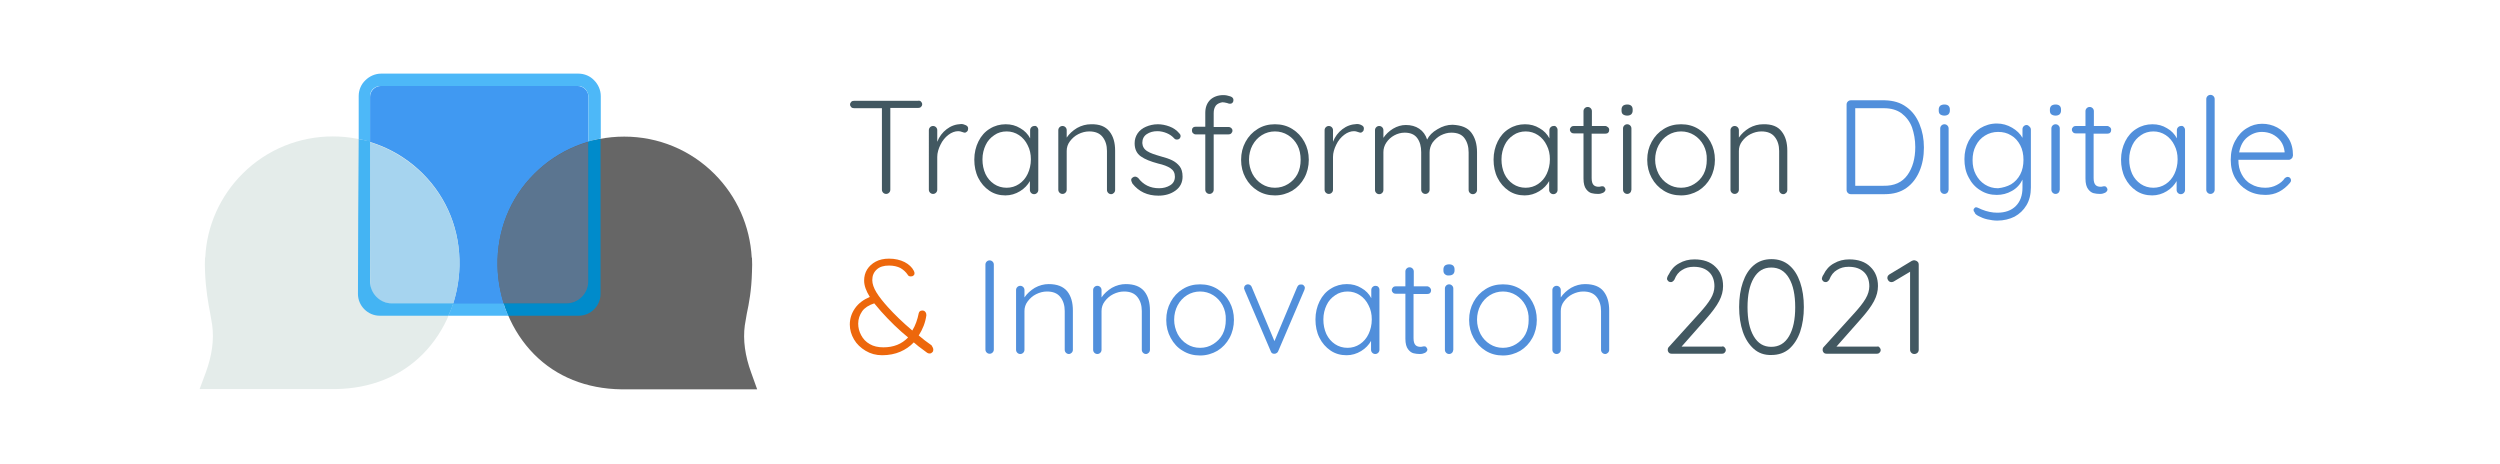<?xml version="1.0" encoding="utf-8"?>
<!-- Generator: Adobe Illustrator 24.2.3, SVG Export Plug-In . SVG Version: 6.00 Build 0)  -->
<svg version="1.1" id="Capa_1" xmlns="http://www.w3.org/2000/svg" xmlns:xlink="http://www.w3.org/1999/xlink" x="0px" y="0px"
	 viewBox="0 0 1012 188" style="enable-background:new 0 0 1012 188;" xml:space="preserve">
<style type="text/css">
	.st0{fill:#425861;}
	.st1{fill:#518FDB;}
	.st2{fill:#ED670C;}
	.st3{fill:none;stroke:#666666;stroke-width:30;stroke-miterlimit:10;}
	.st4{fill:#4099F2;}
	.st5{fill:#666666;}
	.st6{fill:#5B7590;}
	.st7{fill:#E4ECEA;}
	.st8{fill:#A6D4EF;}
	.st9{fill:#4DB8F8;}
	.st10{fill:#008BCB;}
	.st11{fill:#44B4F3;}
</style>
<g>
	<g>
		<path class="st0" d="M372.8,41.1c0.3,0.3,0.5,0.7,0.5,1.1c0,0.5-0.2,0.8-0.5,1.1c-0.3,0.3-0.7,0.4-1.2,0.4h-11.2v33.1
			c0,0.5-0.2,0.9-0.5,1.2c-0.3,0.3-0.7,0.5-1.2,0.5c-0.5,0-0.9-0.2-1.2-0.5c-0.3-0.3-0.5-0.7-0.5-1.2V43.8h-11.2
			c-0.5,0-0.9-0.1-1.2-0.4c-0.3-0.3-0.5-0.7-0.5-1.1c0-0.4,0.2-0.8,0.5-1.1c0.3-0.3,0.7-0.4,1.2-0.4h25.7
			C372.1,40.7,372.5,40.8,372.8,41.1z"/>
		<path class="st0" d="M391,50.7c0.6,0.3,0.9,0.7,0.9,1.3c0,0.5-0.1,0.9-0.4,1.2c-0.3,0.3-0.6,0.5-1,0.5c-0.2,0-0.5-0.1-1.1-0.3
			c-0.5-0.2-1-0.3-1.5-0.3c-1.3,0-2.7,0.5-4,1.5c-1.3,1-2.4,2.3-3.2,4c-0.8,1.6-1.3,3.3-1.3,4.9v13.3c0,0.5-0.2,0.9-0.5,1.2
			c-0.3,0.3-0.7,0.5-1.2,0.5c-0.5,0-0.9-0.2-1.2-0.5c-0.3-0.3-0.5-0.7-0.5-1.2V52.7c0-0.5,0.2-0.9,0.5-1.2c0.3-0.3,0.7-0.5,1.2-0.5
			c0.5,0,0.9,0.2,1.2,0.5c0.3,0.3,0.5,0.7,0.5,1.2v4.7c0.8-2.1,2.1-3.8,3.8-5.1c1.7-1.3,3.6-2,5.9-2.1
			C389.7,50.2,390.4,50.4,391,50.7z"/>
		<path class="st0" d="M419.8,51.4c0.3,0.3,0.5,0.7,0.5,1.2v24.3c0,0.5-0.2,0.9-0.5,1.2c-0.3,0.3-0.7,0.5-1.2,0.5
			c-0.5,0-0.9-0.2-1.2-0.5c-0.3-0.3-0.5-0.7-0.5-1.2v-3.6c-0.9,1.6-2.2,3-4,4.1c-1.8,1.1-3.8,1.7-5.9,1.7c-2.4,0-4.6-0.6-6.5-1.9
			c-1.9-1.3-3.4-3-4.5-5.2c-1.1-2.2-1.6-4.7-1.6-7.4c0-2.7,0.6-5.2,1.7-7.4c1.1-2.2,2.6-3.9,4.6-5.1c1.9-1.2,4.1-1.8,6.4-1.8
			c2.2,0,4.1,0.5,5.9,1.6c1.8,1,3.1,2.4,4,4.1v-3.3c0-0.5,0.2-0.9,0.5-1.2c0.3-0.3,0.7-0.5,1.2-0.5C419.1,50.9,419.5,51,419.8,51.4z
			 M412.5,74.5c1.5-1,2.7-2.4,3.5-4.1c0.8-1.7,1.3-3.7,1.3-5.9c0-2.1-0.4-4-1.3-5.7c-0.8-1.7-2-3.1-3.5-4.1c-1.5-1-3.2-1.5-5-1.5
			c-1.9,0-3.6,0.5-5,1.5c-1.5,1-2.7,2.3-3.5,4c-0.8,1.7-1.3,3.6-1.3,5.8c0,2.2,0.4,4.1,1.2,5.9c0.8,1.7,2,3.1,3.5,4.1
			c1.5,1,3.2,1.5,5.1,1.5C409.3,76,411,75.5,412.5,74.5z"/>
		<path class="st0" d="M449.1,53.2c1.6,2,2.3,4.6,2.3,7.8v15.9c0,0.5-0.2,0.9-0.5,1.2c-0.3,0.3-0.7,0.5-1.1,0.5
			c-0.5,0-0.9-0.2-1.2-0.5c-0.3-0.3-0.5-0.7-0.5-1.2V61.1c0-2.3-0.6-4.2-1.8-5.7c-1.2-1.5-3-2.2-5.4-2.2c-1.5,0-3,0.4-4.4,1.1
			c-1.4,0.7-2.5,1.7-3.4,2.9c-0.9,1.2-1.3,2.5-1.3,3.9v15.7c0,0.5-0.2,0.9-0.5,1.2c-0.3,0.3-0.7,0.5-1.2,0.5c-0.5,0-0.9-0.2-1.2-0.5
			c-0.3-0.3-0.5-0.7-0.5-1.2V52.7c0-0.5,0.2-0.9,0.5-1.2c0.3-0.3,0.7-0.5,1.2-0.5c0.5,0,0.9,0.2,1.2,0.5c0.3,0.3,0.5,0.7,0.5,1.2v3
			c1-1.5,2.4-2.8,4.2-3.9c1.8-1,3.7-1.5,5.6-1.5C445.1,50.2,447.5,51.2,449.1,53.2z"/>
		<path class="st0" d="M457.9,72.9c0-0.5,0.2-0.8,0.7-1.1c0.2-0.2,0.5-0.3,0.9-0.3c0.4,0,0.8,0.2,1.2,0.5c2.1,2.8,4.9,4.2,8.5,4.2
			c1.7,0,3.2-0.4,4.5-1.2c1.3-0.8,1.9-2,1.9-3.5c0-1.5-0.6-2.6-1.8-3.4c-1.2-0.8-2.8-1.4-5-1.9c-3-0.8-5.3-1.7-7-2.9
			c-1.7-1.2-2.5-3-2.5-5.3c0-1.5,0.4-2.8,1.2-4c0.8-1.2,2-2.1,3.4-2.7c1.4-0.6,3-1,4.8-1c1.5,0,3.1,0.3,4.7,0.9
			c1.6,0.6,2.9,1.5,4,2.8c0.3,0.3,0.5,0.6,0.5,1.1c0,0.4-0.2,0.8-0.5,1.1c-0.3,0.2-0.6,0.3-1,0.3c-0.4,0-0.7-0.1-1-0.4
			c-0.9-1-1.9-1.7-3.1-2.2c-1.2-0.5-2.5-0.8-3.8-0.8c-1.7,0-3.1,0.4-4.3,1.2c-1.2,0.8-1.8,2-1.8,3.6c0.1,1.4,0.7,2.5,2,3.3
			c1.2,0.8,3.1,1.4,5.5,2.1c1.9,0.5,3.4,1,4.6,1.6c1.2,0.6,2.2,1.4,3,2.4c0.8,1,1.2,2.4,1.2,4.2c0,2.3-0.9,4.2-2.8,5.6
			c-1.9,1.4-4.2,2.1-7,2.1c-4.4,0-7.9-1.6-10.5-4.9C458.1,73.6,457.9,73.2,457.9,72.9z"/>
		<path class="st0" d="M492.2,42.7c-0.6,0.8-0.9,1.8-0.9,3.1v5.6h6c0.4,0,0.7,0.1,1.1,0.4c0.3,0.3,0.5,0.6,0.5,1.1
			c0,0.4-0.2,0.8-0.5,1.1c-0.3,0.3-0.7,0.4-1.1,0.4h-6v22.4c0,0.5-0.2,0.9-0.5,1.2c-0.3,0.3-0.7,0.5-1.2,0.5c-0.5,0-0.9-0.2-1.2-0.5
			c-0.3-0.3-0.5-0.7-0.5-1.2V54.4h-3.9c-0.4,0-0.8-0.2-1.1-0.5c-0.3-0.3-0.4-0.7-0.4-1.1c0-0.5,0.1-0.8,0.4-1.1
			c0.3-0.3,0.6-0.4,1.1-0.4h3.9v-5.6c0-2.3,0.7-4,2-5.3c1.3-1.2,3.1-1.9,5.3-1.9c1,0,1.9,0.2,2.8,0.5c0.9,0.3,1.3,0.8,1.3,1.5
			c0,0.4-0.1,0.8-0.4,1.1c-0.3,0.3-0.6,0.4-1,0.4c-0.3,0-0.7-0.1-1.2-0.3c-0.8-0.2-1.4-0.3-1.9-0.3C493.7,41.6,492.8,42,492.2,42.7z
			"/>
		<path class="st0" d="M528,72c-1.2,2.2-2.8,3.9-4.9,5.2c-2.1,1.2-4.4,1.9-7,1.9c-2.6,0-4.9-0.6-7-1.9s-3.7-3-4.9-5.2
			c-1.2-2.2-1.8-4.6-1.8-7.3c0-2.7,0.6-5.1,1.8-7.3c1.2-2.2,2.8-3.9,4.9-5.2c2.1-1.3,4.4-1.9,7-1.9c2.6,0,4.9,0.6,7,1.9
			c2.1,1.3,3.7,3,4.9,5.2c1.2,2.2,1.8,4.6,1.8,7.3C529.8,67.3,529.2,69.8,528,72z M525.2,58.8c-0.9-1.7-2.2-3.1-3.8-4.1
			c-1.6-1-3.4-1.5-5.3-1.5c-1.9,0-3.7,0.5-5.3,1.5c-1.6,1-2.8,2.3-3.8,4.1c-0.9,1.7-1.4,3.7-1.4,5.8c0,2.1,0.5,4,1.4,5.8
			c0.9,1.7,2.2,3.1,3.8,4.1c1.6,1,3.3,1.5,5.3,1.5c1.9,0,3.7-0.5,5.3-1.5c1.6-1,2.9-2.3,3.8-4s1.3-3.7,1.3-5.8
			C526.5,62.5,526.1,60.5,525.2,58.8z"/>
		<path class="st0" d="M551.2,50.7c0.6,0.3,0.9,0.7,0.9,1.3c0,0.5-0.1,0.9-0.4,1.2c-0.3,0.3-0.6,0.5-1,0.5c-0.2,0-0.5-0.1-1.1-0.3
			c-0.5-0.2-1-0.3-1.5-0.3c-1.3,0-2.7,0.5-4,1.5c-1.3,1-2.4,2.3-3.2,4c-0.8,1.6-1.3,3.3-1.3,4.9v13.3c0,0.5-0.2,0.9-0.5,1.2
			c-0.3,0.3-0.7,0.5-1.2,0.5s-0.9-0.2-1.2-0.5c-0.3-0.3-0.5-0.7-0.5-1.2V52.7c0-0.5,0.2-0.9,0.5-1.2c0.3-0.3,0.7-0.5,1.2-0.5
			s0.9,0.2,1.2,0.5c0.3,0.3,0.5,0.7,0.5,1.2v4.7c0.8-2.1,2.1-3.8,3.8-5.1c1.7-1.3,3.6-2,5.9-2.1C550,50.2,550.7,50.4,551.2,50.7z"/>
		<path class="st0" d="M595.6,53.7c1.5,2,2.3,4.6,2.3,7.9v15.3c0,0.5-0.2,0.9-0.5,1.2c-0.3,0.3-0.7,0.5-1.2,0.5
			c-0.5,0-0.9-0.2-1.2-0.5c-0.3-0.3-0.5-0.7-0.5-1.2V61.7c0-2.4-0.6-4.3-1.7-5.8c-1.1-1.5-2.9-2.2-5.3-2.2c-1.5,0-2.9,0.4-4.3,1.1
			c-1.3,0.7-2.4,1.7-3.3,2.9c-0.8,1.2-1.2,2.6-1.2,4v15.1c0,0.5-0.2,0.9-0.5,1.2c-0.3,0.3-0.7,0.5-1.2,0.5c-0.5,0-0.9-0.2-1.2-0.5
			c-0.3-0.3-0.5-0.7-0.5-1.2V61.6c0-2.3-0.5-4.2-1.6-5.7c-1.1-1.5-2.8-2.2-5.1-2.2c-1.5,0-2.9,0.4-4.2,1.1s-2.4,1.7-3.2,2.9
			c-0.8,1.2-1.2,2.5-1.2,3.9v15.3c0,0.5-0.2,0.9-0.5,1.2c-0.3,0.3-0.7,0.5-1.2,0.5s-0.9-0.2-1.2-0.5c-0.3-0.3-0.5-0.7-0.5-1.2V52.7
			c0-0.5,0.2-0.9,0.5-1.2c0.3-0.3,0.7-0.5,1.2-0.5s0.9,0.2,1.2,0.5c0.3,0.3,0.5,0.7,0.5,1.2v3.1c1-1.5,2.3-2.7,3.9-3.7
			c1.7-1,3.4-1.5,5.2-1.5c2.1,0,3.9,0.5,5.4,1.5c1.5,1,2.6,2.5,3.2,4.4c0.8-1.6,2.1-3,4.2-4.2c2-1.2,4-1.8,6.1-1.8
			C591.7,50.7,594.1,51.7,595.6,53.7z"/>
		<path class="st0" d="M630,51.4c0.3,0.3,0.5,0.7,0.5,1.2v24.3c0,0.5-0.2,0.9-0.5,1.2c-0.3,0.3-0.7,0.5-1.2,0.5
			c-0.5,0-0.9-0.2-1.2-0.5c-0.3-0.3-0.5-0.7-0.5-1.2v-3.6c-0.9,1.6-2.2,3-4,4.1c-1.8,1.1-3.8,1.7-5.9,1.7c-2.4,0-4.6-0.6-6.5-1.9
			c-1.9-1.3-3.4-3-4.5-5.2c-1.1-2.2-1.6-4.7-1.6-7.4c0-2.7,0.6-5.2,1.7-7.4c1.1-2.2,2.6-3.9,4.6-5.1c1.9-1.2,4.1-1.8,6.4-1.8
			c2.2,0,4.1,0.5,5.9,1.6c1.8,1,3.1,2.4,4,4.1v-3.3c0-0.5,0.2-0.9,0.5-1.2c0.3-0.3,0.7-0.5,1.2-0.5C629.3,50.9,629.7,51,630,51.4z
			 M622.6,74.5c1.5-1,2.7-2.4,3.5-4.1c0.8-1.7,1.3-3.7,1.3-5.9c0-2.1-0.4-4-1.3-5.7c-0.8-1.7-2-3.1-3.5-4.1c-1.5-1-3.2-1.5-5-1.5
			s-3.6,0.5-5,1.5c-1.5,1-2.7,2.3-3.5,4c-0.8,1.7-1.3,3.6-1.3,5.8c0,2.2,0.4,4.1,1.2,5.9c0.8,1.7,2,3.1,3.5,4.1
			c1.5,1,3.2,1.5,5.1,1.5C619.4,76,621.1,75.5,622.6,74.5z"/>
		<path class="st0" d="M644.3,54v18.1c0,1.4,0.3,2.3,0.8,2.8c0.5,0.5,1.2,0.7,2,0.7c0.2,0,0.5,0,0.8-0.1c0.3-0.1,0.6-0.1,0.8-0.1
			c0.3,0,0.6,0.1,0.8,0.4c0.2,0.3,0.4,0.6,0.4,0.9c0,0.5-0.3,0.9-0.9,1.3c-0.6,0.3-1.3,0.5-2.1,0.5c-1,0-1.8-0.1-2.6-0.3
			c-0.8-0.2-1.5-0.7-2.2-1.6c-0.7-0.9-1.1-2.3-1.1-4.3V54h-3.9c-0.4,0-0.8-0.1-1.1-0.4c-0.3-0.3-0.5-0.6-0.5-1.1s0.2-0.8,0.5-1.1
			c0.3-0.3,0.7-0.4,1.1-0.4h3.9v-6c0-0.5,0.2-0.9,0.5-1.2c0.3-0.3,0.7-0.5,1.2-0.5c0.5,0,0.9,0.2,1.2,0.5c0.3,0.3,0.5,0.7,0.5,1.2v6
			h5.4c0.4,0,0.7,0.2,1.1,0.5s0.5,0.7,0.5,1.1c0,0.4-0.1,0.8-0.4,1.1c-0.3,0.3-0.6,0.4-1.1,0.4H644.3z"/>
		<path class="st0" d="M657,46.3c-0.4-0.3-0.6-0.8-0.6-1.5v-0.5c0-0.6,0.2-1.1,0.6-1.5c0.4-0.3,1-0.5,1.7-0.5c1.4,0,2.2,0.7,2.2,2
			v0.5c0,0.6-0.2,1.1-0.6,1.5c-0.4,0.3-0.9,0.5-1.6,0.5C658,46.8,657.4,46.6,657,46.3z M659.9,78c-0.3,0.3-0.7,0.5-1.2,0.5
			c-0.5,0-0.9-0.2-1.2-0.5c-0.3-0.3-0.5-0.7-0.5-1.2V52c0-0.5,0.2-0.9,0.5-1.2c0.3-0.3,0.7-0.5,1.2-0.5c0.5,0,0.9,0.2,1.2,0.5
			c0.3,0.3,0.5,0.7,0.5,1.2v24.8C660.3,77.3,660.2,77.7,659.9,78z"/>
		<path class="st0" d="M692.4,72c-1.2,2.2-2.8,3.9-4.9,5.2c-2.1,1.2-4.4,1.9-7,1.9c-2.6,0-4.9-0.6-7-1.9s-3.7-3-4.9-5.2
			c-1.2-2.2-1.8-4.6-1.8-7.3c0-2.7,0.6-5.1,1.8-7.3c1.2-2.2,2.8-3.9,4.9-5.2c2.1-1.3,4.4-1.9,7-1.9c2.6,0,4.9,0.6,7,1.9
			c2.1,1.3,3.7,3,4.9,5.2c1.2,2.2,1.8,4.6,1.8,7.3C694.2,67.3,693.6,69.8,692.4,72z M689.6,58.8c-0.9-1.7-2.2-3.1-3.8-4.1
			c-1.6-1-3.4-1.5-5.3-1.5c-1.9,0-3.7,0.5-5.3,1.5c-1.6,1-2.8,2.3-3.8,4.1c-0.9,1.7-1.4,3.7-1.4,5.8c0,2.1,0.5,4,1.4,5.8
			c0.9,1.7,2.2,3.1,3.8,4.1c1.6,1,3.3,1.5,5.3,1.5c1.9,0,3.7-0.5,5.3-1.5c1.6-1,2.9-2.3,3.8-4s1.3-3.7,1.3-5.8
			C691,62.5,690.5,60.5,689.6,58.8z"/>
		<path class="st0" d="M721.2,53.2c1.6,2,2.3,4.6,2.3,7.8v15.9c0,0.5-0.2,0.9-0.5,1.2c-0.3,0.3-0.7,0.5-1.1,0.5
			c-0.5,0-0.9-0.2-1.2-0.5c-0.3-0.3-0.5-0.7-0.5-1.2V61.1c0-2.3-0.6-4.2-1.8-5.7c-1.2-1.5-3-2.2-5.4-2.2c-1.5,0-3,0.4-4.4,1.1
			c-1.4,0.7-2.5,1.7-3.4,2.9c-0.9,1.2-1.3,2.5-1.3,3.9v15.7c0,0.5-0.2,0.9-0.5,1.2c-0.3,0.3-0.7,0.5-1.2,0.5s-0.9-0.2-1.2-0.5
			c-0.3-0.3-0.5-0.7-0.5-1.2V52.7c0-0.5,0.2-0.9,0.5-1.2c0.3-0.3,0.7-0.5,1.2-0.5s0.9,0.2,1.2,0.5c0.3,0.3,0.5,0.7,0.5,1.2v3
			c1-1.5,2.4-2.8,4.2-3.9c1.8-1,3.7-1.5,5.6-1.5C717.2,50.2,719.7,51.2,721.2,53.2z"/>
		<path class="st1" d="M771.7,43.3c2.4,1.7,4.1,4,5.3,6.9c1.2,2.9,1.8,6,1.8,9.5c0,3.6-0.6,6.8-1.8,9.6c-1.2,2.8-2.9,5.1-5.3,6.8
			c-2.4,1.7-5.3,2.5-8.7,2.5h-13.8c-0.5,0-0.9-0.2-1.2-0.5c-0.3-0.3-0.5-0.7-0.5-1.2V42.3c0-0.5,0.2-0.9,0.5-1.2
			c0.3-0.3,0.7-0.5,1.2-0.5H763C766.4,40.7,769.3,41.5,771.7,43.3z M772.1,70.9c2.1-2.9,3.2-6.7,3.2-11.4c0-2.9-0.5-5.5-1.3-7.9
			c-0.9-2.4-2.3-4.2-4.2-5.7c-1.9-1.4-4.3-2.1-7.3-2.1H751v31.4h11.4C766.8,75.3,770,73.8,772.1,70.9z"/>
		<path class="st1" d="M785.4,46.3c-0.4-0.3-0.6-0.8-0.6-1.5v-0.5c0-0.6,0.2-1.1,0.6-1.5c0.4-0.3,1-0.5,1.7-0.5c1.4,0,2.2,0.7,2.2,2
			v0.5c0,0.6-0.2,1.1-0.6,1.5c-0.4,0.3-0.9,0.5-1.6,0.5C786.4,46.8,785.8,46.6,785.4,46.3z M788.3,78c-0.3,0.3-0.7,0.5-1.2,0.5
			c-0.5,0-0.9-0.2-1.2-0.5c-0.3-0.3-0.5-0.7-0.5-1.2V52c0-0.5,0.2-0.9,0.5-1.2c0.3-0.3,0.7-0.5,1.2-0.5c0.5,0,0.9,0.2,1.2,0.5
			c0.3,0.3,0.5,0.7,0.5,1.2v24.8C788.7,77.3,788.6,77.7,788.3,78z"/>
		<path class="st1" d="M821.6,51.3c0.3,0.3,0.5,0.7,0.5,1.2v23.4c0,2.8-0.6,5.2-1.8,7.2s-2.8,3.5-4.8,4.6c-2,1-4.4,1.6-7,1.6
			c-1.3,0-2.6-0.2-4-0.5S802,88,801,87.5c-1-0.5-1.6-1-1.7-1.6c-0.3-0.3-0.4-0.5-0.4-0.9c0-0.4,0.2-0.6,0.5-0.9
			c0.1-0.1,0.3-0.2,0.5-0.2s0.6,0.1,1.2,0.4l1.1,0.5c2.2,0.9,4.3,1.3,6.3,1.3c3.2,0,5.7-0.9,7.5-2.7c1.8-1.8,2.7-4.3,2.7-7.4v-3.3
			c-0.9,1.9-2.3,3.5-4.3,4.6c-1.9,1.1-4,1.6-6.1,1.6c-2.5,0-4.7-0.6-6.7-1.9c-2-1.2-3.6-3-4.7-5.2c-1.2-2.2-1.7-4.7-1.7-7.4
			c0-2.7,0.6-5.1,1.7-7.3c1.2-2.2,2.7-3.9,4.7-5.2c2-1.2,4.2-1.9,6.7-1.9c2.3,0,4.3,0.6,6.2,1.7c1.9,1.1,3.3,2.5,4.2,4.1v-3.5
			c0-0.5,0.2-0.9,0.5-1.2s0.7-0.5,1.2-0.5S821.3,51,821.6,51.3z M814.1,74.6c1.6-1,2.8-2.3,3.7-4c0.9-1.7,1.3-3.7,1.3-5.9
			c0-2.2-0.4-4.2-1.3-5.9c-0.9-1.7-2.1-3.1-3.7-4c-1.6-1-3.3-1.4-5.3-1.4c-1.9,0-3.7,0.5-5.3,1.5c-1.6,1-2.8,2.3-3.7,4.1
			c-0.9,1.7-1.3,3.7-1.3,5.8c0,2.2,0.4,4.1,1.3,5.8c0.9,1.7,2.1,3.1,3.7,4.1c1.6,1,3.3,1.5,5.3,1.5C810.7,76,812.5,75.5,814.1,74.6z
			"/>
		<path class="st1" d="M830.4,46.3c-0.4-0.3-0.6-0.8-0.6-1.5v-0.5c0-0.6,0.2-1.1,0.6-1.5c0.4-0.3,1-0.5,1.7-0.5c1.4,0,2.2,0.7,2.2,2
			v0.5c0,0.6-0.2,1.1-0.6,1.5c-0.4,0.3-0.9,0.5-1.6,0.5C831.4,46.8,830.8,46.6,830.4,46.3z M833.3,78c-0.3,0.3-0.7,0.5-1.2,0.5
			c-0.5,0-0.9-0.2-1.2-0.5c-0.3-0.3-0.5-0.7-0.5-1.2V52c0-0.5,0.2-0.9,0.5-1.2c0.3-0.3,0.7-0.5,1.2-0.5c0.5,0,0.9,0.2,1.2,0.5
			c0.3,0.3,0.5,0.7,0.5,1.2v24.8C833.7,77.3,833.6,77.7,833.3,78z"/>
		<path class="st1" d="M847.5,54v18.1c0,1.4,0.3,2.3,0.8,2.8c0.5,0.5,1.2,0.7,2,0.7c0.2,0,0.5,0,0.8-0.1c0.3-0.1,0.6-0.1,0.8-0.1
			c0.3,0,0.6,0.1,0.8,0.4c0.2,0.3,0.4,0.6,0.4,0.9c0,0.5-0.3,0.9-0.9,1.3c-0.6,0.3-1.3,0.5-2.1,0.5c-1,0-1.8-0.1-2.6-0.3
			c-0.8-0.2-1.5-0.7-2.2-1.6c-0.7-0.9-1.1-2.3-1.1-4.3V54h-3.9c-0.4,0-0.8-0.1-1.1-0.4c-0.3-0.3-0.5-0.6-0.5-1.1s0.2-0.8,0.5-1.1
			c0.3-0.3,0.7-0.4,1.1-0.4h3.9v-6c0-0.5,0.2-0.9,0.5-1.2c0.3-0.3,0.7-0.5,1.2-0.5c0.5,0,0.9,0.2,1.2,0.5c0.3,0.3,0.5,0.7,0.5,1.2v6
			h5.4c0.4,0,0.7,0.2,1.1,0.5s0.5,0.7,0.5,1.1c0,0.4-0.1,0.8-0.4,1.1c-0.3,0.3-0.6,0.4-1.1,0.4H847.5z"/>
		<path class="st1" d="M884,51.4c0.3,0.3,0.5,0.7,0.5,1.2v24.3c0,0.5-0.2,0.9-0.5,1.2c-0.3,0.3-0.7,0.5-1.2,0.5
			c-0.5,0-0.9-0.2-1.2-0.5c-0.3-0.3-0.5-0.7-0.5-1.2v-3.6c-0.9,1.6-2.2,3-4,4.1c-1.8,1.1-3.8,1.7-5.9,1.7c-2.4,0-4.6-0.6-6.5-1.9
			c-1.9-1.3-3.4-3-4.5-5.2c-1.1-2.2-1.6-4.7-1.6-7.4c0-2.7,0.6-5.2,1.7-7.4c1.1-2.2,2.6-3.9,4.6-5.1c1.9-1.2,4.1-1.8,6.4-1.8
			c2.2,0,4.1,0.5,5.9,1.6c1.8,1,3.1,2.4,4,4.1v-3.3c0-0.5,0.2-0.9,0.5-1.2c0.3-0.3,0.7-0.5,1.2-0.5C883.3,50.9,883.7,51,884,51.4z
			 M876.7,74.5c1.5-1,2.7-2.4,3.5-4.1c0.8-1.7,1.3-3.7,1.3-5.9c0-2.1-0.4-4-1.3-5.7c-0.8-1.7-2-3.1-3.5-4.1c-1.5-1-3.2-1.5-5-1.5
			s-3.6,0.5-5,1.5c-1.5,1-2.7,2.3-3.5,4c-0.8,1.7-1.3,3.6-1.3,5.8c0,2.2,0.4,4.1,1.2,5.9c0.8,1.7,2,3.1,3.5,4.1
			c1.5,1,3.2,1.5,5.1,1.5C873.5,76,875.2,75.5,876.7,74.5z"/>
		<path class="st1" d="M896,78c-0.3,0.3-0.7,0.5-1.2,0.5c-0.5,0-0.9-0.2-1.2-0.5c-0.3-0.3-0.5-0.7-0.5-1.2V40.1
			c0-0.5,0.2-0.9,0.5-1.2c0.3-0.3,0.7-0.5,1.2-0.5c0.5,0,0.9,0.2,1.2,0.5c0.3,0.3,0.5,0.7,0.5,1.2v36.7
			C896.5,77.3,896.3,77.7,896,78z"/>
		<path class="st1" d="M927.6,64.2c-0.3,0.3-0.7,0.5-1.1,0.5h-20.4c0,2.2,0.4,4.1,1.3,5.8c0.9,1.7,2.1,3.1,3.8,4
			c1.6,1,3.6,1.5,5.8,1.5c1.7,0,3.3-0.4,4.6-1.1c1.4-0.7,2.5-1.6,3.3-2.8c0.4-0.3,0.8-0.5,1.1-0.5s0.7,0.1,1,0.4
			c0.3,0.3,0.4,0.6,0.4,1c0,0.4-0.2,0.8-0.5,1.1c-1.2,1.4-2.6,2.6-4.3,3.5c-1.7,0.9-3.6,1.3-5.5,1.3c-2.8,0-5.2-0.6-7.3-1.8
			c-2.1-1.2-3.8-2.9-5-5c-1.2-2.1-1.8-4.6-1.8-7.4c0-2.9,0.6-5.5,1.8-7.7c1.2-2.2,2.7-3.9,4.7-5.1c1.9-1.2,4-1.8,6.2-1.8
			c2.2,0,4.2,0.5,6.1,1.5c1.9,1,3.4,2.5,4.6,4.4c1.2,1.9,1.8,4.2,1.8,6.9C928.1,63.5,928,63.9,927.6,64.2z M909.8,55.5
			c-1.8,1.4-2.9,3.5-3.4,6.2h18.4v-0.4c-0.2-1.6-0.7-3-1.6-4.2c-0.9-1.2-2-2.1-3.4-2.8c-1.3-0.6-2.7-0.9-4.2-0.9
			C913.5,53.4,911.6,54.1,909.8,55.5z"/>
		<path class="st2" d="M377.8,141.6c0,0.4-0.1,0.7-0.4,1c-0.3,0.3-0.6,0.5-1.1,0.5c-0.4,0-0.7-0.1-1-0.3l-1.2-0.9
			c-1.7-1.2-3.1-2.3-4.2-3.3c-1.5,1.6-3.4,2.9-5.5,3.8c-2.1,0.9-4.6,1.4-7.3,1.4c-2.5,0-4.7-0.6-6.7-1.8c-2-1.2-3.6-2.7-4.7-4.6
			c-1.1-1.9-1.7-3.9-1.7-6c0-2.4,0.7-4.6,2.1-6.6c1.4-2,3.4-3.5,6-4.6c-1.5-2.4-2.3-4.6-2.3-6.6c0-1.7,0.4-3.2,1.2-4.5
			c0.8-1.3,2-2.4,3.5-3.2c1.5-0.8,3.3-1.2,5.4-1.2c2.4,0,4.5,0.5,6.3,1.4c1.7,0.9,3,2.1,3.7,3.5c0.2,0.4,0.3,0.7,0.3,1
			c0,0.4-0.1,0.7-0.4,0.9c-0.3,0.3-0.6,0.4-1.1,0.4c-0.6,0-1-0.2-1.2-0.6c-0.8-1.2-1.8-2.1-3-2.8c-1.2-0.6-2.7-1-4.6-1
			c-2.2,0-3.8,0.5-5,1.6c-1.2,1.1-1.8,2.5-1.8,4.3c0,1.5,0.6,3.2,1.7,5s2.7,3.8,4.6,5.9c2.7,3,6,6.2,9.9,9.5c1.3-2.1,2.1-4.5,2.6-7
			c0.1-0.3,0.2-0.6,0.5-0.8c0.2-0.2,0.6-0.3,1-0.3c0.5,0,0.9,0.2,1.2,0.6c0.3,0.4,0.4,0.8,0.4,1.3c-0.4,3-1.5,5.7-3.1,8.2
			c1.5,1.3,3.2,2.6,5.2,4C377.6,140.6,377.8,141,377.8,141.6z M367.6,136.6c-3.8-3.1-7.4-6.6-10.9-10.5c-1.3-1.5-2.2-2.6-2.8-3.3
			c-2.2,0.7-3.9,1.8-4.9,3.2c-1,1.5-1.6,3.1-1.6,5c0,1.7,0.4,3.2,1.2,4.7c0.8,1.5,1.9,2.7,3.5,3.6c1.5,0.9,3.4,1.3,5.5,1.3
			C361.7,140.6,365,139.3,367.6,136.6z"/>
		<path class="st1" d="M401.8,142.7c-0.3,0.3-0.7,0.5-1.2,0.5c-0.5,0-0.9-0.2-1.2-0.5c-0.3-0.3-0.5-0.7-0.5-1.2v-34.4
			c0-0.5,0.2-0.9,0.5-1.2s0.7-0.5,1.2-0.5c0.5,0,0.9,0.2,1.2,0.5c0.3,0.3,0.5,0.7,0.5,1.2v34.4C402.3,142,402.1,142.4,401.8,142.7z"
			/>
		<path class="st1" d="M432,117.9c1.6,2,2.3,4.6,2.3,7.8v15.9c0,0.5-0.2,0.9-0.5,1.2c-0.3,0.3-0.7,0.5-1.1,0.5
			c-0.5,0-0.9-0.2-1.2-0.5c-0.3-0.3-0.5-0.7-0.5-1.2v-15.7c0-2.3-0.6-4.2-1.8-5.7c-1.2-1.5-3-2.2-5.4-2.2c-1.5,0-3,0.4-4.4,1.1
			c-1.4,0.7-2.5,1.7-3.4,2.9c-0.9,1.2-1.3,2.5-1.3,3.9v15.7c0,0.5-0.2,0.9-0.5,1.2c-0.3,0.3-0.7,0.5-1.2,0.5c-0.5,0-0.9-0.2-1.2-0.5
			c-0.3-0.3-0.5-0.7-0.5-1.2v-24.2c0-0.5,0.2-0.9,0.5-1.2c0.3-0.3,0.7-0.5,1.2-0.5c0.5,0,0.9,0.2,1.2,0.5c0.3,0.3,0.5,0.7,0.5,1.2v3
			c1-1.5,2.4-2.8,4.2-3.9c1.8-1,3.7-1.5,5.6-1.5C428,115,430.4,116,432,117.9z"/>
		<path class="st1" d="M463.2,117.9c1.6,2,2.3,4.6,2.3,7.8v15.9c0,0.5-0.2,0.9-0.5,1.2c-0.3,0.3-0.7,0.5-1.1,0.5
			c-0.5,0-0.9-0.2-1.2-0.5c-0.3-0.3-0.5-0.7-0.5-1.2v-15.7c0-2.3-0.6-4.2-1.8-5.7c-1.2-1.5-3-2.2-5.4-2.2c-1.5,0-3,0.4-4.4,1.1
			c-1.4,0.7-2.5,1.7-3.4,2.9c-0.9,1.2-1.3,2.5-1.3,3.9v15.7c0,0.5-0.2,0.9-0.5,1.2c-0.3,0.3-0.7,0.5-1.2,0.5c-0.5,0-0.9-0.2-1.2-0.5
			c-0.3-0.3-0.5-0.7-0.5-1.2v-24.2c0-0.5,0.2-0.9,0.5-1.2c0.3-0.3,0.7-0.5,1.2-0.5c0.5,0,0.9,0.2,1.2,0.5c0.3,0.3,0.5,0.7,0.5,1.2v3
			c1-1.5,2.4-2.8,4.2-3.9c1.8-1,3.7-1.5,5.6-1.5C459.2,115,461.6,116,463.2,117.9z"/>
		<path class="st1" d="M497.7,136.8c-1.2,2.2-2.8,3.9-4.9,5.2c-2.1,1.2-4.4,1.9-7,1.9c-2.6,0-4.9-0.6-7-1.9c-2.1-1.2-3.7-3-4.9-5.2
			c-1.2-2.2-1.8-4.6-1.8-7.3c0-2.7,0.6-5.1,1.8-7.3c1.2-2.2,2.8-3.9,4.9-5.2c2.1-1.3,4.4-1.9,7-1.9c2.6,0,4.9,0.6,7,1.9
			c2.1,1.3,3.7,3,4.9,5.2c1.2,2.2,1.8,4.6,1.8,7.3C499.5,132.1,498.9,134.6,497.7,136.8z M494.9,123.6c-0.9-1.7-2.2-3.1-3.8-4.1
			c-1.6-1-3.4-1.5-5.3-1.5s-3.7,0.5-5.3,1.5c-1.6,1-2.8,2.3-3.8,4.1c-0.9,1.7-1.4,3.7-1.4,5.8c0,2.1,0.5,4,1.4,5.8
			c0.9,1.7,2.2,3.1,3.8,4.1c1.6,1,3.3,1.5,5.3,1.5s3.7-0.5,5.3-1.5c1.6-1,2.9-2.3,3.8-4c0.9-1.7,1.3-3.7,1.3-5.8
			C496.3,127.3,495.8,125.3,494.9,123.6z"/>
		<path class="st1" d="M527.7,115.5c0.3,0.3,0.5,0.6,0.5,1c0,0.3-0.1,0.6-0.2,0.9l-10.6,24.8c-0.1,0.3-0.3,0.5-0.6,0.7
			c-0.3,0.2-0.6,0.3-0.8,0.3c-0.4,0-0.7,0-1-0.2c-0.3-0.2-0.5-0.4-0.6-0.8l-10.6-24.8c0-0.1,0-0.2-0.1-0.3c-0.1-0.1-0.1-0.3-0.1-0.4
			c0-0.4,0.1-0.8,0.4-1.1c0.3-0.3,0.7-0.5,1.2-0.5c0.3,0,0.6,0.1,0.9,0.3c0.3,0.2,0.5,0.5,0.6,0.8l9.2,21.9l9.2-21.9
			c0.1-0.3,0.4-0.6,0.6-0.8c0.3-0.2,0.6-0.3,0.9-0.2C527,115.1,527.4,115.2,527.7,115.5z"/>
		<path class="st1" d="M557.9,116.1c0.3,0.3,0.5,0.7,0.5,1.2v24.3c0,0.5-0.2,0.9-0.5,1.2c-0.3,0.3-0.7,0.5-1.2,0.5
			c-0.5,0-0.9-0.2-1.2-0.5c-0.3-0.3-0.5-0.7-0.5-1.2V138c-0.9,1.6-2.2,3-4,4.1c-1.8,1.1-3.8,1.7-5.9,1.7c-2.4,0-4.6-0.6-6.5-1.9
			c-1.9-1.3-3.4-3-4.5-5.2c-1.1-2.2-1.6-4.7-1.6-7.4c0-2.7,0.6-5.2,1.7-7.4c1.1-2.2,2.6-3.9,4.6-5.1c1.9-1.2,4.1-1.8,6.4-1.8
			c2.2,0,4.1,0.5,5.9,1.6c1.8,1,3.1,2.4,4,4.1v-3.3c0-0.5,0.2-0.9,0.5-1.2c0.3-0.3,0.7-0.5,1.2-0.5
			C557.2,115.7,557.6,115.8,557.9,116.1z M550.5,139.3c1.5-1,2.7-2.4,3.5-4.1c0.8-1.7,1.3-3.7,1.3-5.9c0-2.1-0.4-4-1.3-5.7
			c-0.8-1.7-2-3.1-3.5-4.1c-1.5-1-3.2-1.5-5-1.5s-3.6,0.5-5,1.5c-1.5,1-2.7,2.3-3.5,4c-0.8,1.7-1.3,3.6-1.3,5.8s0.4,4.1,1.2,5.9
			c0.8,1.7,2,3.1,3.5,4.1c1.5,1,3.2,1.5,5.1,1.5C547.3,140.8,549,140.3,550.5,139.3z"/>
		<path class="st1" d="M572.2,118.8v18.1c0,1.4,0.3,2.3,0.8,2.8c0.5,0.5,1.2,0.7,2,0.7c0.2,0,0.5,0,0.8-0.1c0.3-0.1,0.6-0.1,0.8-0.1
			c0.3,0,0.6,0.1,0.8,0.4c0.2,0.3,0.4,0.6,0.4,0.9c0,0.5-0.3,0.9-0.9,1.3c-0.6,0.3-1.3,0.5-2.1,0.5c-1,0-1.8-0.1-2.6-0.3
			s-1.5-0.7-2.2-1.6c-0.7-0.9-1.1-2.3-1.1-4.3v-18.2H565c-0.4,0-0.8-0.1-1.1-0.4s-0.5-0.6-0.5-1.1c0-0.4,0.2-0.8,0.5-1.1
			c0.3-0.3,0.7-0.4,1.1-0.4h3.9v-6c0-0.5,0.2-0.9,0.5-1.2c0.3-0.3,0.7-0.5,1.2-0.5c0.5,0,0.9,0.2,1.2,0.5c0.3,0.3,0.5,0.7,0.5,1.2v6
			h5.4c0.4,0,0.7,0.2,1.1,0.5c0.3,0.3,0.5,0.7,0.5,1.1c0,0.4-0.1,0.8-0.4,1.1c-0.3,0.3-0.6,0.4-1.1,0.4H572.2z"/>
		<path class="st1" d="M584.9,111c-0.4-0.3-0.6-0.8-0.6-1.5V109c0-0.6,0.2-1.1,0.6-1.5c0.4-0.3,1-0.5,1.7-0.5c1.4,0,2.2,0.7,2.2,2
			v0.5c0,0.6-0.2,1.1-0.6,1.5c-0.4,0.3-0.9,0.5-1.6,0.5C585.9,111.6,585.3,111.4,584.9,111z M587.8,142.8c-0.3,0.3-0.7,0.5-1.2,0.5
			c-0.5,0-0.9-0.2-1.2-0.5c-0.3-0.3-0.5-0.7-0.5-1.2v-24.8c0-0.5,0.2-0.9,0.5-1.2s0.7-0.5,1.2-0.5c0.5,0,0.9,0.2,1.2,0.5
			c0.3,0.3,0.5,0.7,0.5,1.2v24.8C588.2,142.1,588.1,142.5,587.8,142.8z"/>
		<path class="st1" d="M620.3,136.8c-1.2,2.2-2.8,3.9-4.9,5.2c-2.1,1.2-4.4,1.9-7,1.9c-2.6,0-4.9-0.6-7-1.9s-3.7-3-4.9-5.2
			c-1.2-2.2-1.8-4.6-1.8-7.3c0-2.7,0.6-5.1,1.8-7.3c1.2-2.2,2.8-3.9,4.9-5.2s4.4-1.9,7-1.9c2.6,0,4.9,0.6,7,1.9
			c2.1,1.3,3.7,3,4.9,5.2c1.2,2.2,1.8,4.6,1.8,7.3C622.1,132.1,621.5,134.6,620.3,136.8z M617.5,123.6c-0.9-1.7-2.2-3.1-3.8-4.1
			c-1.6-1-3.4-1.5-5.3-1.5c-1.9,0-3.7,0.5-5.3,1.5c-1.6,1-2.8,2.3-3.8,4.1c-0.9,1.7-1.4,3.7-1.4,5.8c0,2.1,0.5,4,1.4,5.8
			c0.9,1.7,2.2,3.1,3.8,4.1c1.6,1,3.3,1.5,5.3,1.5c1.9,0,3.7-0.5,5.3-1.5c1.6-1,2.9-2.3,3.8-4c0.9-1.7,1.3-3.7,1.3-5.8
			C618.9,127.3,618.4,125.3,617.5,123.6z"/>
		<path class="st1" d="M649.1,117.9c1.6,2,2.3,4.6,2.3,7.8v15.9c0,0.5-0.2,0.9-0.5,1.2c-0.3,0.3-0.7,0.5-1.1,0.5
			c-0.5,0-0.9-0.2-1.2-0.5c-0.3-0.3-0.5-0.7-0.5-1.2v-15.7c0-2.3-0.6-4.2-1.8-5.7c-1.2-1.5-3-2.2-5.4-2.2c-1.5,0-3,0.4-4.4,1.1
			c-1.4,0.7-2.5,1.7-3.4,2.9c-0.9,1.2-1.3,2.5-1.3,3.9v15.7c0,0.5-0.2,0.9-0.5,1.2c-0.3,0.3-0.7,0.5-1.2,0.5s-0.9-0.2-1.2-0.5
			c-0.3-0.3-0.5-0.7-0.5-1.2v-24.2c0-0.5,0.2-0.9,0.5-1.2c0.3-0.3,0.7-0.5,1.2-0.5s0.9,0.2,1.2,0.5c0.3,0.3,0.5,0.7,0.5,1.2v3
			c1-1.5,2.4-2.8,4.2-3.9c1.8-1,3.7-1.5,5.6-1.5C645.1,115,647.6,116,649.1,117.9z"/>
		<path class="st0" d="M698.1,140.6c0.3,0.3,0.5,0.7,0.5,1.1c0,0.5-0.2,0.8-0.5,1.1c-0.3,0.3-0.7,0.4-1.1,0.4h-20.2
			c-0.5,0-0.9-0.1-1.2-0.4c-0.3-0.3-0.5-0.7-0.5-1.2c0-0.4,0.1-0.8,0.4-1.1l12.5-13.8c2-2.2,3.5-4.1,4.5-5.8c1-1.7,1.5-3.4,1.5-5
			c0-2.4-0.7-4.4-2.2-5.8s-3.5-2.1-6.2-2.1c-1.8,0-3.3,0.4-4.7,1.3c-1.4,0.8-2.4,2.1-3.1,3.9c-0.4,0.6-0.9,1-1.4,1
			c-0.4,0-0.8-0.1-1.1-0.4s-0.5-0.6-0.5-1c0-0.2,0.1-0.5,0.2-0.8c0.1-0.3,0.3-0.6,0.5-0.9c0.9-1.9,2.3-3.5,4.2-4.5
			c1.9-1.1,3.9-1.6,6.2-1.6c3.6,0,6.5,1,8.5,3c2.1,2,3.1,4.6,3.1,7.8c0,2-0.5,4-1.6,6.1c-1.1,2.1-2.9,4.5-5.3,7.2l-9.9,11.2H697
			C697.5,140.1,697.8,140.3,698.1,140.6z"/>
		<path class="st0" d="M709.9,141.2c-1.9-1.7-3.4-4-4.4-6.9c-1-2.9-1.5-6.3-1.5-10c0-3.7,0.5-7.1,1.5-10c1-2.9,2.4-5.2,4.4-6.9
			c2-1.7,4.4-2.5,7.2-2.5c2.8,0,5.2,0.8,7.2,2.5c2,1.7,3.4,4,4.4,6.9s1.5,6.3,1.5,10c0,3.7-0.5,7-1.5,10c-1,2.9-2.5,5.2-4.4,6.9
			c-2,1.7-4.4,2.5-7.2,2.5C714.2,143.8,711.8,142.9,709.9,141.2z M724.2,136.1c1.7-2.9,2.5-6.8,2.5-11.7c0-5-0.8-8.9-2.5-11.8
			s-4.1-4.3-7.2-4.3c-3.1,0-5.4,1.4-7.1,4.3c-1.7,2.9-2.5,6.8-2.5,11.8c0,4.9,0.8,8.8,2.5,11.7c1.7,2.9,4,4.3,7.1,4.3
			C720.1,140.4,722.5,139,724.2,136.1z"/>
		<path class="st0" d="M760.8,140.6c0.3,0.3,0.5,0.7,0.5,1.1c0,0.5-0.2,0.8-0.5,1.1c-0.3,0.3-0.7,0.4-1.1,0.4h-20.2
			c-0.5,0-0.9-0.1-1.2-0.4c-0.3-0.3-0.5-0.7-0.5-1.2c0-0.4,0.1-0.8,0.4-1.1l12.5-13.8c2-2.2,3.5-4.1,4.5-5.8c1-1.7,1.5-3.4,1.5-5
			c0-2.4-0.7-4.4-2.2-5.8s-3.5-2.1-6.2-2.1c-1.8,0-3.3,0.4-4.7,1.3c-1.4,0.8-2.4,2.1-3.1,3.9c-0.4,0.6-0.9,1-1.4,1
			c-0.4,0-0.8-0.1-1.1-0.4s-0.5-0.6-0.5-1c0-0.2,0.1-0.5,0.2-0.8c0.1-0.3,0.3-0.6,0.5-0.9c0.9-1.9,2.3-3.5,4.2-4.5
			c1.9-1.1,3.9-1.6,6.2-1.6c3.6,0,6.5,1,8.5,3c2.1,2,3.1,4.6,3.1,7.8c0,2-0.5,4-1.6,6.1c-1.1,2.1-2.9,4.5-5.3,7.2l-9.9,11.2h16.6
			C760.2,140.1,760.5,140.3,760.8,140.6z"/>
		<path class="st0" d="M776.3,106c0.3,0.3,0.4,0.7,0.4,1.1v34.5c0,0.5-0.2,0.9-0.5,1.2c-0.3,0.3-0.8,0.5-1.3,0.5
			c-0.5,0-0.9-0.2-1.2-0.5c-0.3-0.3-0.5-0.7-0.5-1.2V110l-6.7,4c-0.3,0.1-0.5,0.2-0.8,0.2c-0.5,0-0.9-0.2-1.2-0.5
			c-0.3-0.4-0.5-0.8-0.5-1.2c0-0.3,0.1-0.5,0.2-0.8c0.2-0.3,0.4-0.4,0.6-0.6l9.1-5.5c0.4-0.2,0.8-0.3,1.3-0.2
			C775.7,105.5,776,105.7,776.3,106z"/>
	</g>
</g>
<g>
	<path class="st3" d="M248.9,83.2"/>
	<path class="st4" d="M233.8,123.1H194h-39.8c-1.2,0-2.3-0.5-3.1-1.3c-0.8-0.8-1.3-1.9-1.3-3.1V79V39.2c0-1.2,0.5-2.3,1.3-3.1
		c0.8-0.8,1.9-1.3,3.1-1.3H194h39.8c1.2,0,2.3,0.5,3.1,1.3c0.8,0.8,1.3,1.9,1.3,3.1V79v39.7c0,1.2-0.5,2.3-1.3,3.1
		C236.1,122.6,235,123.1,233.8,123.1z"/>
	<g>
		<path class="st5" d="M299.4,104.7c-0.6-11.2-5.1-22.2-13.6-30.7c-18.2-18.2-47.8-18.2-66,0c-18.8,18.8-16.8,49.1,0,66
			c9.6,9.7,21.7,12.5,31.9,12.7h47.8c-3.5-9.4-3.5-16.6-2.8-21.5c0.7-5.2,2.5-11,2.8-21.1c0.1-2.3,0-4.2,0-5.5"/>
		<path class="st5" d="M306.5,157.6l-55,0c-14.1-0.2-26.3-5.1-35.3-14.2c-9.1-9.2-14.5-22.2-14.8-35.7c-0.3-14.2,5-27.5,14.8-37.3
			c9.8-9.8,22.7-15.1,36.5-15.1c13.8,0,26.8,5.4,36.5,15.1c9.1,9.1,14.4,21.1,15.1,33.9l0.1,0c0.1,1.9,0.1,3.8,0,5.8
			c-0.2,7.5-1.2,12.7-2.1,16.9c-0.3,1.8-0.6,3.3-0.8,4.7c-0.8,5.9,0.1,12.4,2.6,19.2L306.5,157.6z M251.6,147.7h41.1
			c-1.4-6-1.8-11.7-1.1-17.2c0.2-1.7,0.6-3.5,0.9-5.3c0.8-4.1,1.7-8.7,1.9-15.3c0-1.7,0.1-3.3,0-5l-0.1,0
			c-0.5-10.4-4.8-20.1-12.2-27.4c-7.9-7.9-18.4-12.2-29.5-12.2c-11.1,0-21.6,4.3-29.5,12.2c-17.6,17.6-14.2,44.7,0,59
			C230.4,143.8,240,147.5,251.6,147.7z"/>
	</g>
	<path class="st6" d="M238.2,114c0,8.9-8.9,8.9-8.9,8.9l-25.4,0c-1.5-4.8-2.4-9.9-2.5-15.1c-0.3-14.2,5-27.5,14.8-37.3
		c6.2-6.2,13.7-10.6,21.9-13C238.1,57.4,238.2,105.1,238.2,114z M294.5,104.9"/>
	<g>
		<path class="st7" d="M88,104.6c0.6-11.2,5.1-22.2,13.6-30.7c18.2-18.2,47.8-18.2,66,0c18.8,18.8,16.8,49.1,0,66
			c-9.6,9.7-21.7,12.5-31.9,12.7H88c3.5-9.4,3.5-16.6,2.8-21.5c-0.7-5.2-2.5-11-2.8-21.1c-0.1-2.3,0-4.2,0-5.5"/>
		<path class="st7" d="M135.8,157.5h-55l2.5-6.7c2.5-6.8,3.4-13.2,2.6-19.2c-0.2-1.4-0.5-2.9-0.8-4.7c-0.8-4.2-1.8-9.5-2.1-16.9
			c-0.1-1.9-0.1-3.9,0-5.8l0.1,0c0.6-12.8,6-24.8,15.1-33.9c20.1-20.1,52.9-20.1,73,0c9.9,9.9,15.1,23.1,14.8,37.3
			c-0.3,13.5-5.7,26.5-14.8,35.7C162.2,152.4,150,157.3,135.8,157.5L135.8,157.5z M94.7,147.6h41.1c11.6-0.2,21.2-4,28.4-11.2
			c14.2-14.3,17.6-41.5,0-59c-7.9-7.9-18.4-12.2-29.5-12.2c-11.1,0-21.6,4.3-29.5,12.2c-7.3,7.3-11.7,17.1-12.2,27.4l-0.1,0
			c0,1.6,0,3.3,0,5c0.2,6.7,1.1,11.3,1.9,15.3c0.4,1.8,0.7,3.6,0.9,5.3C96.5,135.9,96.1,141.7,94.7,147.6z"/>
	</g>
	<path class="st8" d="M149.8,57.6c7.8,2.4,15.1,6.7,21.3,12.8c9.9,9.9,15.2,23.1,14.9,37.3c-0.1,5.2-1,10.3-2.5,15.2h-25.3
		c0,0-8.3-0.6-8.3-7.5C149.8,108.4,149.8,57.6,149.8,57.6z"/>
	<path class="st9" d="M145.2,56.3v-8.7v-8.7c0-2.5,1-4.8,2.7-6.4c1.6-1.6,3.9-2.7,6.4-2.7h39.9h39.9c2.5,0,4.8,1,6.4,2.7
		c1.6,1.6,2.7,3.9,2.7,6.4v8.6v8.6c-0.8,0.1-2.1,0.4-3.1,0.7c-1,0.3-1.9,0.5-1.9,0.5v-9.2V39c0-0.9-0.5-2.1-1.2-2.9
		c-0.8-0.8-1.8-1.3-3-1.3h-40h-40c-1.2,0-2.2,0.5-3,1.2c-0.8,0.8-1.2,1.8-1.2,3v9.2v9.2c0,0-0.3-0.1-1.1-0.3
		C148,56.9,146.8,56.6,145.2,56.3z"/>
	<path class="st10" d="M243.1,56.2v31.4V119c0,2.4-1,4.6-2.6,6.2c-1.6,1.6-3.8,2.6-6.2,2.6H220h-14.3c0,0-0.4-0.9-0.8-2
		c-0.4-1.1-0.9-2.3-1-3h12.7h12.7c2.4,0,4.6-1,6.2-2.6c1.6-1.6,2.6-3.8,2.6-6.2V85.7V57.3c0,0,0.3-0.1,1.1-0.3
		C240.1,56.8,241.3,56.5,243.1,56.2z"/>
	<path class="st11" d="M145.2,56.3L145,87.6l-0.1,31.4c0,2.4,1,4.6,2.6,6.2c1.6,1.6,3.8,2.6,6.2,2.6h13.9h13.9c0,0,0.4-0.9,0.9-2
		s0.9-2.3,1.1-3H171h-12.4c-2.4,0-4.6-1-6.2-2.6c-1.6-1.6-2.6-3.8-2.6-6.2l0-28.4l0-28.4c0,0-0.2-0.1-0.9-0.2
		C148.1,56.9,147,56.6,145.2,56.3z"/>
	<path class="st9" d="M183.4,122.9h20.5c0.3,1.1,0.7,2.3,1.3,3.6c0.2,0.5,0.4,0.9,0.7,1.3c-8.1,0-16.3,0-24.4,0
		C181.4,127.8,182.4,125.9,183.4,122.9z"/>
</g>
</svg>
